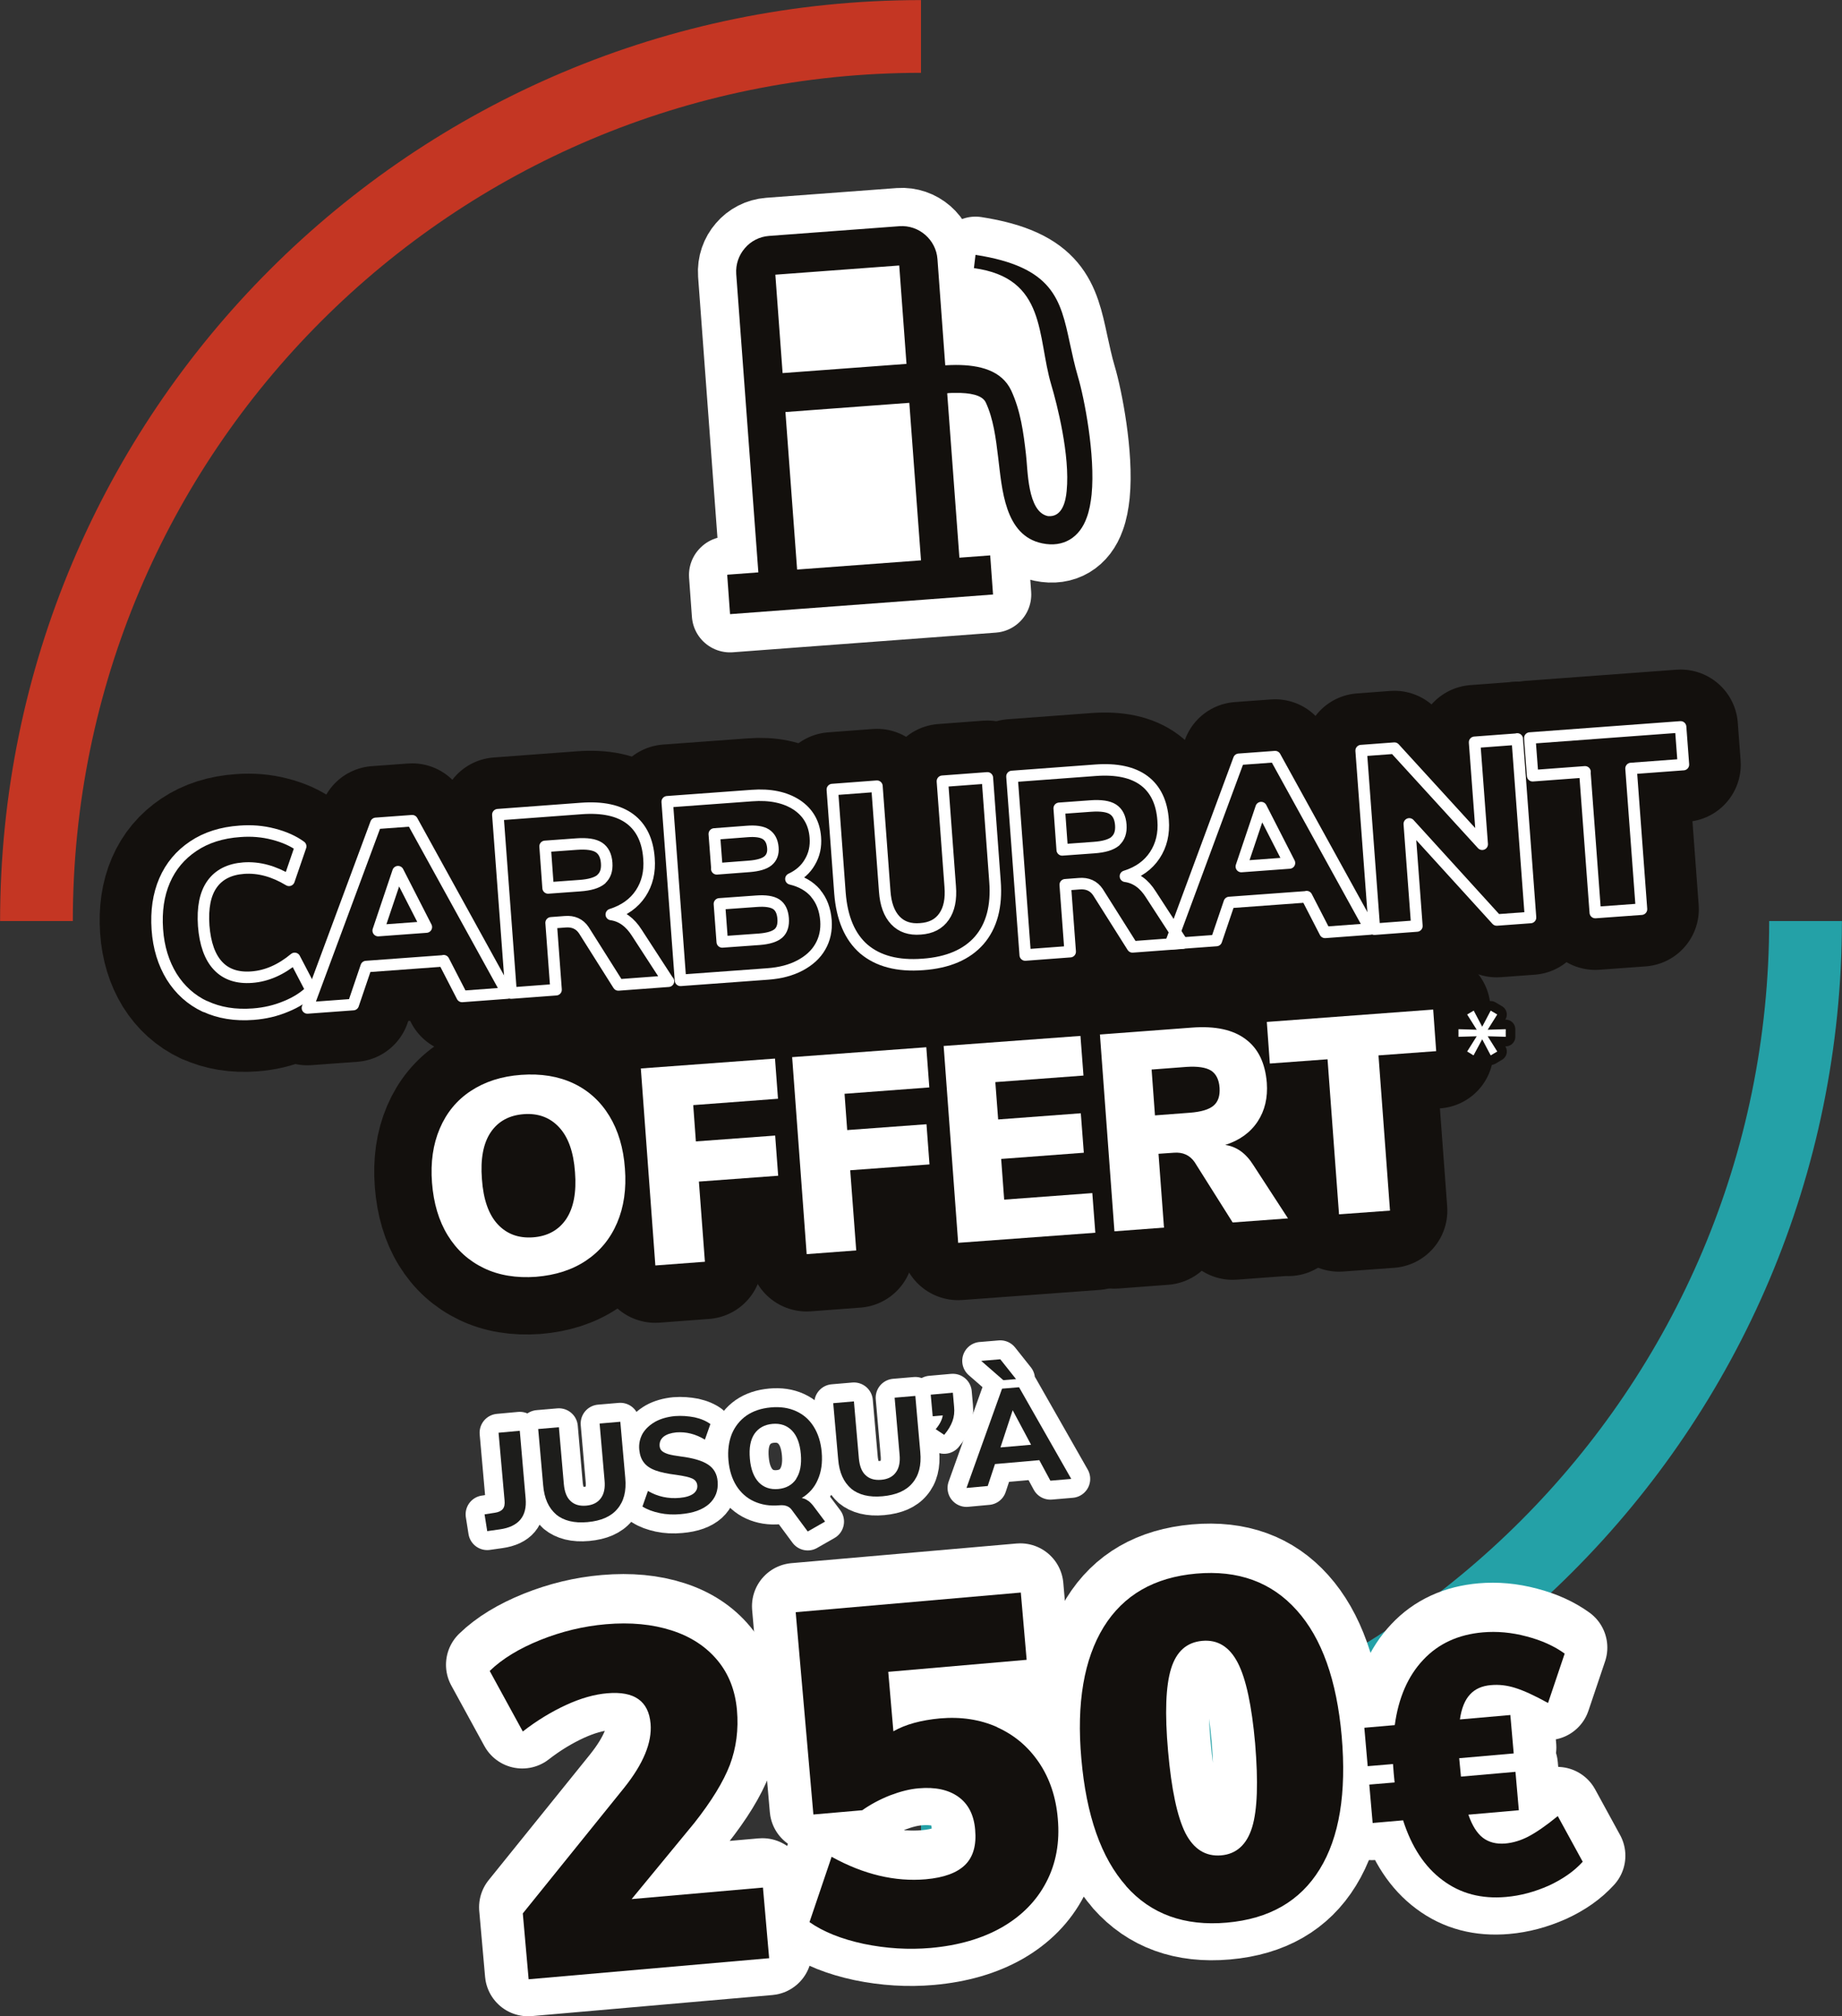 <?xml version="1.0" encoding="UTF-8"?>
<svg xmlns="http://www.w3.org/2000/svg" id="Calque_2" data-name="Calque 2" viewBox="0 0 104.08 113.92">
  <rect x="0" y="0" width="104.08" height="113.92" fill="#333333" stroke="none"/>
  <defs>
    <style>
      .cls-1 {
        stroke-width: 4.88px;
      }

      .cls-1, .cls-2, .cls-3, .cls-4, .cls-5, .cls-6 {
        stroke-linecap: round;
        stroke-linejoin: round;
      }

      .cls-1, .cls-2, .cls-4, .cls-6 {
        stroke: #fff;
      }

      .cls-1, .cls-7, .cls-4, .cls-6 {
        fill: #fff;
      }

      .cls-2 {
        stroke-width: .65px;
      }

      .cls-2, .cls-8, .cls-9 {
        fill: none;
      }

      .cls-3 {
        stroke-width: 6.48px;
      }

      .cls-3, .cls-10, .cls-11, .cls-5 {
        fill: #13100d;
      }

      .cls-3, .cls-5 {
        stroke: #13100d;
      }

      .cls-12 {
        fill: #1d1d1b;
      }

      .cls-4 {
        stroke-width: 2.14px;
      }

      .cls-8 {
        stroke: #24a1a7;
      }

      .cls-8, .cls-9 {
        stroke-miterlimit: 10;
        stroke-width: 4.11px;
      }

      .cls-9 {
        stroke: #c43623;
      }

      .cls-11, .cls-6 {
        fill-rule: evenodd;
      }

      .cls-5 {
        stroke-width: 1.08px;
      }

      .cls-6 {
        stroke-width: 4.32px;
      }
    </style>
  </defs>
  <g id="Calque_1-2" data-name="Calque 1">
    <g>
      <polygon class="cls-7" points="42.86 14.25 58.48 15.53 58.48 23.15 50.26 32.18 43.81 31.9 42.86 14.25"></polygon>
      <path class="cls-9" d="m2.06,52.04C2.06,24.43,24.43,2.06,52.04,2.06"></path>
      <path class="cls-8" d="m102.02,52.04c0,27.6-22.38,49.98-49.98,49.98"></path>
      <path class="cls-6" d="m41.11,32.47l1.74-.13-1.25-16.85h0s0,0,0,0c-.04-.56.15-1.08.49-1.47.33-.39.82-.65,1.36-.69h0s0,0,0,0l7.37-.55h0s0,0,0,0c.55-.04,1.07.15,1.46.49.39.34.65.82.69,1.37h0s0,0,0,0h0s.44,6,.44,6c.2-.01.4-.02.6-.02,1.33,0,2.59.3,3.13,1.45.53,1.15.69,2.37.83,3.59.11.86.07,3.26,1.24,3.5.82.08,1.01-.86,1.06-1.42.2-2.01-.55-4.93-.87-6-.81-2.73-.25-6.03-4.37-6.59l.09-.75c4.39.68,4.8,2.51,5.33,4.99.13.59.26,1.22.46,1.9.35,1.17.99,4.42.77,6.65-.05.47-.13.91-.27,1.29-.4,1.14-1.32,1.72-2.52,1.47-2.14-.44-2.27-3.1-2.49-4.85-.13-1.09-.27-2.19-.7-3.11-.2-.43-.92-.55-1.69-.54-.16,0-.33,0-.49.02l.69,9.29,1.74-.13.16,2.21-3.74.28-7.38.55-3.74.28-.16-2.21h0Zm3.93-.29l7-.52-.66-8.9-7,.52.66,8.9h0Zm-.82-11.1l7-.52-.41-5.56-7,.52.41,5.56Z"></path>
      <g>
        <path class="cls-3" d="m27.34,71.65c-.85-.41-1.53-1.02-2.04-1.85s-.8-1.82-.89-2.97c-.09-1.16.06-2.18.44-3.07.38-.89.96-1.6,1.75-2.12.79-.52,1.73-.83,2.85-.91s2.1.08,2.95.48c.85.4,1.53,1.02,2.03,1.84.5.82.8,1.82.88,2.97.09,1.16-.06,2.18-.44,3.07-.38.89-.96,1.6-1.75,2.13s-1.73.83-2.83.92c-1.11.08-2.1-.08-2.95-.49Zm4.65-2.77c.42-.63.59-1.51.5-2.65-.08-1.14-.38-1.98-.9-2.54-.51-.55-1.18-.8-1.99-.74-.82.06-1.45.4-1.87,1.02-.42.62-.59,1.5-.5,2.65.08,1.15.38,2,.89,2.55.51.55,1.17.8,2,.74.82-.06,1.45-.41,1.87-1.03Z"></path>
        <path class="cls-3" d="m36.2,60.37l7.59-.56.17,2.27-4.79.36.15,2.05,4.48-.33.17,2.27-4.48.33.34,4.53-2.8.21-.82-11.12Z"></path>
        <path class="cls-3" d="m44.75,59.73l7.59-.56.17,2.27-4.79.36.15,2.05,4.48-.33.17,2.27-4.48.33.34,4.53-2.8.21-.82-11.12Z"></path>
        <path class="cls-3" d="m53.3,59.1l7.75-.57.17,2.24-4.98.37.16,2.11,4.67-.35.17,2.23-4.67.35.17,2.3,4.98-.37.17,2.24-7.75.57-.82-11.12Z"></path>
        <path class="cls-3" d="m72.77,68.84l-3.12.23-2.15-3.41c-.27-.39-.66-.57-1.17-.53l-.87.06.31,4.17-2.8.21-.82-11.12,5.2-.39c1.32-.1,2.33.12,3.04.66.71.53,1.1,1.35,1.19,2.46.06.84-.11,1.57-.52,2.19-.41.62-1.02,1.06-1.83,1.32.64.09,1.17.47,1.59,1.14l1.97,3.03Zm-4.2-6.37c.26-.22.37-.56.34-1.01-.03-.46-.2-.79-.48-.97-.29-.18-.75-.25-1.38-.21l-1.98.15.19,2.59,1.98-.15c.63-.05,1.07-.18,1.33-.4Z"></path>
        <path class="cls-3" d="m75.01,59.85l-3.26.24-.17-2.35,9.4-.7.17,2.35-3.26.24.65,8.77-2.88.21-.65-8.77Z"></path>
      </g>
      <g>
        <path class="cls-3" d="m11.59,56.87c-.79-.37-1.42-.94-1.89-1.69-.46-.75-.74-1.64-.81-2.67s.06-1.95.41-2.76c.35-.81.89-1.45,1.62-1.94.73-.49,1.61-.77,2.64-.84.65-.05,1.28,0,1.89.16.62.16,1.13.39,1.54.69l-.66,1.92c-.86-.52-1.71-.75-2.56-.69-.8.06-1.4.36-1.79.91-.39.55-.54,1.33-.47,2.35.08,1.02.35,1.77.81,2.26.46.49,1.1.7,1.9.64.85-.06,1.66-.42,2.43-1.06l.94,1.8c-.36.36-.83.67-1.42.91-.59.25-1.2.39-1.85.44-1.03.08-1.94-.07-2.73-.44Z"></path>
        <path class="cls-3" d="m25.06,54.29l-4.37.32-.73,2.15-2.59.19,3.87-10.43,2.05-.15,5.37,9.74-2.55.19-1.04-2.02Zm-.97-1.91l-1.6-3.13-1.12,3.33,2.72-.2Z"></path>
        <path class="cls-3" d="m37.77,55.44l-2.83.21-1.95-3.09c-.24-.36-.6-.52-1.06-.48l-.79.06.28,3.78-2.54.19-.75-10.08,4.71-.35c1.2-.09,2.12.11,2.76.59s1,1.23,1.07,2.23c.06.76-.1,1.42-.47,1.98-.37.56-.93.96-1.66,1.19.58.08,1.06.43,1.44,1.03l1.78,2.74Zm-3.8-5.77c.23-.2.34-.5.31-.91-.03-.42-.18-.71-.44-.88-.26-.17-.68-.23-1.25-.19l-1.79.13.17,2.35,1.79-.13c.57-.04.97-.16,1.21-.36Z"></path>
        <path class="cls-3" d="m46.09,50.48c.34.4.53.91.58,1.53.04.55-.07,1.05-.32,1.48-.25.44-.64.79-1.15,1.06-.51.27-1.12.43-1.83.48l-4.92.36-.75-10.09,4.78-.35c1.04-.08,1.88.1,2.53.52.65.43,1,1.04,1.06,1.84.04.52-.06.98-.31,1.4-.24.42-.6.73-1.07.95.59.14,1.06.41,1.4.81Zm-5.59-1.39l1.84-.14c.49-.04.84-.14,1.05-.31.21-.17.31-.42.28-.75-.03-.35-.16-.6-.39-.75s-.6-.2-1.08-.16l-1.84.14.15,1.97Zm3.48,3.65c.21-.18.3-.47.27-.85-.03-.38-.16-.65-.39-.8-.23-.15-.61-.21-1.12-.17l-2.09.15.16,2.15,2.09-.15c.51-.04.87-.15,1.08-.33Z"></path>
        <path class="cls-3" d="m48.82,53.63c-.8-.69-1.25-1.75-1.36-3.18l-.43-5.84,2.52-.19.44,5.94c.05.72.25,1.27.6,1.64.35.37.82.53,1.42.48.6-.04,1.04-.27,1.33-.69.29-.41.41-.98.35-1.71l-.44-5.94,2.54-.19.43,5.84c.11,1.42-.19,2.53-.89,3.34-.7.8-1.76,1.26-3.18,1.36-1.43.11-2.54-.19-3.34-.87Z"></path>
        <path class="cls-3" d="m66.82,53.29l-2.83.21-1.95-3.09c-.24-.36-.6-.52-1.06-.48l-.79.06.28,3.78-2.54.19-.75-10.09,4.71-.35c1.2-.09,2.12.11,2.76.59s1,1.23,1.07,2.23c.06.76-.1,1.42-.47,1.98s-.92.96-1.66,1.19c.58.08,1.06.42,1.44,1.03l1.78,2.74Zm-3.8-5.77c.23-.2.34-.5.31-.91-.03-.42-.18-.71-.44-.88s-.68-.23-1.25-.19l-1.79.13.17,2.35,1.79-.13c.57-.04.97-.16,1.21-.36Z"></path>
        <path class="cls-3" d="m73.83,50.67l-4.37.32-.73,2.15-2.59.19,3.86-10.43,2.05-.15,5.37,9.74-2.55.19-1.04-2.02Zm-.97-1.91l-1.6-3.13-1.12,3.33,2.72-.2Z"></path>
        <path class="cls-3" d="m85.73,41.75l.75,10.09-1.91.14-4.94-5.43.43,5.77-2.4.18-.75-10.09,1.88-.14,4.96,5.43-.43-5.76,2.41-.18Z"></path>
        <path class="cls-3" d="m89.56,43.61l-2.96.22-.16-2.13,8.52-.63.16,2.13-2.96.22.59,7.95-2.61.19-.59-7.95Z"></path>
      </g>
      <g>
        <g>
          <path class="cls-4" d="m27.39,85.56l.58-.09c.2-.03.35-.1.44-.21.09-.11.12-.27.1-.48l-.34-3.83,1.2-.11.33,3.82c.09,1.02-.4,1.6-1.46,1.75l-.71.1-.15-.95Z"></path>
          <path class="cls-4" d="m31.43,85.57c-.43-.36-.68-.91-.74-1.66l-.28-3.17,1.17-.1.28,3.22c.04.43.16.75.38.95.22.21.51.29.88.26.37-.03.65-.17.83-.42.18-.24.25-.58.21-1l-.28-3.22,1.17-.1.28,3.17c.07.75-.08,1.33-.45,1.76-.36.43-.92.67-1.68.74s-1.35-.08-1.78-.43Z"></path>
          <path class="cls-4" d="m37.28,85.49c-.39-.08-.71-.2-.98-.37l.31-.88c.55.32,1.15.45,1.8.39.34-.03.59-.11.76-.23.17-.13.25-.29.23-.48-.02-.17-.11-.3-.28-.38-.17-.08-.48-.15-.91-.21-.48-.06-.87-.14-1.17-.25s-.52-.26-.66-.45c-.15-.19-.23-.43-.26-.73-.03-.33.04-.63.19-.9.16-.27.4-.49.71-.67.31-.17.69-.28,1.11-.32.38-.03.76,0,1.12.07.36.08.66.21.89.38l-.31.88c-.53-.32-1.06-.45-1.61-.41-.31.03-.55.11-.72.24-.17.14-.24.31-.23.52.01.12.05.22.13.29.08.07.2.13.36.18.17.05.4.09.7.13.71.09,1.22.24,1.55.46.32.21.51.53.54.96.04.51-.12.93-.48,1.26-.37.33-.9.52-1.61.58-.41.04-.81.02-1.19-.06Z"></path>
          <path class="cls-4" d="m45.66,84.79c.1.07.2.17.3.3l.66.88-.98.56-.91-1.23c-.14-.19-.37-.28-.69-.25-.54.05-1.01-.03-1.43-.22-.42-.19-.75-.49-1-.88-.25-.4-.4-.88-.45-1.44-.05-.56.02-1.06.19-1.49.18-.43.46-.78.83-1.04.38-.26.83-.41,1.37-.46s1.01.02,1.43.21c.42.19.75.48,1,.88s.4.88.45,1.44c.05.59-.02,1.1-.22,1.55-.19.45-.5.79-.91,1.04.13.02.25.07.35.15Zm-.68-1.23c.23-.34.32-.81.27-1.4-.05-.6-.22-1.04-.5-1.33s-.65-.42-1.1-.38c-.45.04-.79.23-1.02.56-.23.34-.31.8-.26,1.4.05.6.22,1.04.5,1.34.28.29.65.42,1.1.38.45-.04.79-.23,1.02-.57Z"></path>
          <path class="cls-4" d="m48.1,84.11c-.43-.36-.68-.91-.74-1.66l-.28-3.17,1.17-.1.28,3.22c.04.43.16.75.38.95.22.21.51.29.88.26s.65-.17.83-.42c.18-.24.25-.58.21-1l-.28-3.22,1.17-.1.28,3.17c.07.75-.08,1.33-.45,1.76-.36.43-.92.67-1.68.74s-1.35-.08-1.78-.43Z"></path>
          <path class="cls-4" d="m53.84,78.69l.07.79c.03.29,0,.56-.09.81s-.24.51-.47.78l-.48-.32c.23-.27.36-.53.4-.78l-.57.05-.11-1.22,1.24-.11Z"></path>
          <path class="cls-4" d="m58.73,82.5l-2.51.22-.41,1.24-1.2.11,2.01-5.61.96-.08,2.95,5.18-1.18.1-.62-1.15Zm-3.28-5.61l1.07-.09.89,1.12-.72.06-1.25-1.09Zm2.81,4.74l-1.04-1.95-.69,2.1,1.73-.15Z"></path>
        </g>
        <g>
          <path class="cls-12" d="m27.39,85.56l.58-.09c.2-.03.35-.1.44-.21.09-.11.12-.27.1-.48l-.34-3.83,1.2-.11.33,3.82c.09,1.02-.4,1.6-1.46,1.75l-.71.1-.15-.95Z"></path>
          <path class="cls-12" d="m31.43,85.57c-.43-.36-.68-.91-.74-1.66l-.28-3.17,1.17-.1.28,3.22c.04.43.16.75.38.95.22.21.51.29.88.26.37-.03.65-.17.83-.42.18-.24.25-.58.21-1l-.28-3.22,1.17-.1.28,3.17c.07.75-.08,1.33-.45,1.76-.36.43-.92.67-1.68.74s-1.35-.08-1.78-.43Z"></path>
          <path class="cls-12" d="m37.28,85.49c-.39-.08-.71-.2-.98-.37l.31-.88c.55.32,1.15.45,1.8.39.34-.03.59-.11.76-.23.17-.13.25-.29.23-.48-.02-.17-.11-.3-.28-.38-.17-.08-.48-.15-.91-.21-.48-.06-.87-.14-1.17-.25s-.52-.26-.66-.45c-.15-.19-.23-.43-.26-.73-.03-.33.04-.63.19-.9.16-.27.4-.49.71-.67.31-.17.69-.28,1.11-.32.38-.03.76,0,1.12.07.36.08.66.21.89.38l-.31.88c-.53-.32-1.06-.45-1.61-.41-.31.03-.55.11-.72.24-.17.14-.24.31-.23.52.01.12.05.22.13.29.08.07.2.13.36.18.17.05.4.09.7.13.71.09,1.22.24,1.55.46.32.21.51.53.54.96.04.51-.12.93-.48,1.26-.37.33-.9.52-1.61.58-.41.04-.81.02-1.19-.06Z"></path>
          <path class="cls-12" d="m45.66,84.79c.1.07.2.17.3.3l.66.88-.98.56-.91-1.23c-.14-.19-.37-.28-.69-.25-.54.05-1.01-.03-1.43-.22-.42-.19-.75-.49-1-.88-.25-.4-.4-.88-.45-1.44-.05-.56.02-1.06.19-1.49.18-.43.46-.78.83-1.04.38-.26.83-.41,1.37-.46s1.01.02,1.43.21c.42.19.75.48,1,.88s.4.88.45,1.44c.05.59-.02,1.1-.22,1.55-.19.45-.5.79-.91,1.04.13.02.25.07.35.15Zm-.68-1.23c.23-.34.32-.81.27-1.4-.05-.6-.22-1.04-.5-1.33s-.65-.42-1.1-.38c-.45.04-.79.23-1.02.56-.23.34-.31.8-.26,1.4.05.6.22,1.04.5,1.34.28.29.65.42,1.1.38.45-.04.79-.23,1.02-.57Z"></path>
          <path class="cls-12" d="m48.1,84.11c-.43-.36-.68-.91-.74-1.66l-.28-3.17,1.17-.1.28,3.22c.04.43.16.75.38.95.22.21.51.29.88.26s.65-.17.83-.42c.18-.24.25-.58.21-1l-.28-3.22,1.17-.1.28,3.17c.07.75-.08,1.33-.45,1.76-.36.43-.92.67-1.68.74s-1.35-.08-1.78-.43Z"></path>
          <path class="cls-12" d="m53.84,78.69l.07.79c.03.29,0,.56-.09.81s-.24.51-.47.78l-.48-.32c.23-.27.36-.53.4-.78l-.57.05-.11-1.22,1.24-.11Z"></path>
          <path class="cls-12" d="m58.73,82.5l-2.51.22-.41,1.24-1.2.11,2.01-5.61.96-.08,2.95,5.18-1.18.1-.62-1.15Zm-3.28-5.61l1.07-.09.89,1.12-.72.06-1.25-1.09Zm2.81,4.74l-1.04-1.95-.69,2.1,1.73-.15Z"></path>
        </g>
      </g>
      <g>
        <g>
          <path class="cls-1" d="m43.08,106.3l.35,3.99-13.59,1.19-.33-3.72,5.72-7.09c1.09-1.36,1.59-2.57,1.5-3.63-.11-1.28-.92-1.85-2.44-1.72-.73.06-1.5.28-2.33.66-.82.38-1.64.87-2.45,1.5l-1.87-3.42c.71-.69,1.67-1.27,2.86-1.75,1.2-.48,2.43-.78,3.71-.89,1.39-.12,2.62,0,3.71.35,1.09.35,1.95.92,2.59,1.69.64.77,1,1.7,1.1,2.8.1,1.11-.04,2.15-.4,3.11-.37.96-1.04,2.05-2.01,3.28l-3.54,4.3,7.41-.65Z"></path>
          <path class="cls-1" d="m56.31,97.25c.98.44,1.76,1.1,2.37,2,.6.89.96,1.95,1.06,3.17.12,1.33-.1,2.53-.65,3.58-.55,1.06-1.39,1.91-2.5,2.55-1.12.64-2.46,1.03-4.03,1.17-1.26.11-2.52.03-3.78-.23-1.26-.27-2.29-.68-3.07-1.23l1.25-3.69c1.81,1,3.59,1.42,5.32,1.27,1.02-.09,1.76-.36,2.22-.81.46-.45.65-1.12.57-1.99-.07-.84-.39-1.46-.95-1.86-.56-.4-1.3-.56-2.23-.48-.51.04-1.05.18-1.63.4-.58.23-1.1.51-1.57.84l-2.76.24-1-11.43,12.72-1.11.33,3.8-7.82.68.29,3.36c.68-.39,1.56-.63,2.64-.73,1.19-.1,2.27.06,3.24.5Z"></path>
          <path class="cls-1" d="m63.6,106.21c-1.41-1.59-2.25-3.98-2.53-7.19-.28-3.15.15-5.63,1.26-7.44,1.12-1.81,2.86-2.81,5.23-3.02,2.37-.21,4.26.48,5.68,2.07s2.26,3.95,2.54,7.11c.28,3.21-.13,5.72-1.24,7.52-1.11,1.81-2.86,2.81-5.25,3.02-2.39.21-4.29-.48-5.69-2.06Zm7.12-3.32c.3-.98.35-2.56.17-4.73-.19-2.13-.51-3.65-.98-4.56-.47-.91-1.14-1.32-2.01-1.24s-1.46.6-1.76,1.57c-.3.97-.36,2.52-.17,4.66.19,2.17.52,3.71.98,4.63.47.91,1.14,1.33,2.01,1.26s1.46-.61,1.76-1.59Z"></path>
          <path class="cls-1" d="m86.32,103.43c.44-.23,1-.61,1.67-1.16l1.41,2.58c-.49.54-1.13.99-1.92,1.35-.79.35-1.6.57-2.42.64-1.38.12-2.57-.19-3.58-.95-1.01-.75-1.75-1.88-2.23-3.38l-1.72.15-.19-2.17,1.43-.12-.05-.52-.04-.52-1.43.12-.19-2.17,1.72-.15c.21-1.55.75-2.78,1.61-3.69.86-.92,1.99-1.43,3.36-1.55.8-.07,1.62,0,2.48.23.85.22,1.57.55,2.15.97l-.94,2.79c-.76-.42-1.37-.7-1.85-.85-.47-.15-.93-.2-1.37-.16-.51.04-.91.22-1.19.53-.29.31-.48.78-.57,1.41l2.85-.25.19,2.17-3.08.27.05.52.04.52,3.08-.27.19,2.17-2.85.25c.21.61.48,1.04.81,1.3.34.26.76.37,1.27.33.44-.04.88-.17,1.32-.4Z"></path>
        </g>
        <g>
          <path class="cls-10" d="m43.11,106.65l.35,3.99-13.59,1.19-.33-3.72,5.72-7.09c1.09-1.36,1.59-2.57,1.5-3.63-.11-1.28-.92-1.85-2.44-1.72-.73.06-1.5.28-2.33.66-.82.38-1.64.87-2.45,1.5l-1.87-3.42c.71-.69,1.67-1.27,2.86-1.75,1.2-.48,2.43-.78,3.71-.89,1.39-.12,2.62,0,3.71.35,1.09.35,1.95.92,2.59,1.69.64.77,1,1.7,1.1,2.8.1,1.11-.04,2.15-.4,3.11-.37.96-1.04,2.05-2.01,3.28l-3.54,4.3,7.41-.65Z"></path>
          <path class="cls-10" d="m56.34,97.59c.98.44,1.76,1.1,2.37,2,.6.89.96,1.95,1.06,3.17.12,1.33-.1,2.53-.65,3.58-.55,1.06-1.39,1.91-2.5,2.55-1.12.64-2.46,1.03-4.03,1.17-1.26.11-2.52.03-3.78-.23-1.26-.27-2.29-.68-3.07-1.23l1.25-3.69c1.81,1,3.59,1.42,5.32,1.27,1.02-.09,1.76-.36,2.22-.81.46-.45.65-1.12.57-1.99-.07-.84-.39-1.46-.95-1.86-.56-.4-1.3-.56-2.23-.48-.51.04-1.05.18-1.63.4-.58.23-1.1.51-1.57.84l-2.76.24-1-11.43,12.72-1.11.33,3.8-7.82.68.29,3.36c.68-.39,1.56-.63,2.64-.73,1.18-.1,2.26.06,3.24.5Z"></path>
          <path class="cls-10" d="m63.63,106.56c-1.41-1.59-2.25-3.98-2.53-7.19-.28-3.15.15-5.63,1.26-7.44,1.12-1.81,2.86-2.81,5.23-3.02,2.37-.21,4.26.48,5.68,2.07,1.42,1.58,2.26,3.95,2.54,7.11.28,3.21-.13,5.72-1.24,7.52-1.11,1.81-2.86,2.81-5.25,3.02-2.39.21-4.29-.48-5.69-2.06Zm7.12-3.32c.3-.98.35-2.56.17-4.73-.19-2.13-.51-3.65-.98-4.56-.47-.91-1.14-1.32-2.01-1.24-.88.08-1.46.6-1.76,1.57-.3.97-.36,2.52-.17,4.66.19,2.17.52,3.71.98,4.63.47.91,1.14,1.33,2.01,1.26s1.46-.61,1.76-1.59Z"></path>
          <path class="cls-10" d="m86.35,103.77c.44-.23,1-.61,1.67-1.16l1.41,2.58c-.49.54-1.14.99-1.92,1.35-.79.35-1.6.57-2.42.64-1.38.12-2.57-.19-3.58-.95-1.01-.75-1.75-1.88-2.23-3.38l-1.72.15-.19-2.17,1.43-.12-.05-.52-.04-.52-1.43.12-.19-2.17,1.72-.15c.21-1.55.75-2.78,1.61-3.69.86-.92,1.99-1.43,3.36-1.55.8-.07,1.62,0,2.48.23.85.22,1.57.55,2.15.97l-.94,2.79c-.76-.42-1.37-.7-1.85-.85-.47-.15-.93-.2-1.37-.16-.51.04-.91.22-1.19.53-.29.31-.48.78-.57,1.41l2.85-.25.19,2.17-3.08.27.05.52.05.52,3.08-.27.19,2.17-2.85.25c.21.61.48,1.04.81,1.3.34.26.76.37,1.27.33.44-.04.88-.17,1.32-.4Z"></path>
        </g>
      </g>
      <g>
        <path class="cls-7" d="m27.34,71.65c-.85-.41-1.53-1.02-2.04-1.85s-.8-1.82-.89-2.97c-.09-1.16.06-2.18.44-3.07.38-.89.96-1.6,1.75-2.12.79-.52,1.73-.83,2.85-.91s2.1.08,2.95.48c.85.4,1.53,1.02,2.03,1.84.5.82.8,1.82.88,2.97.09,1.16-.06,2.18-.44,3.07-.38.89-.96,1.6-1.75,2.13s-1.73.83-2.83.92c-1.11.08-2.1-.08-2.95-.49Zm4.65-2.77c.42-.63.59-1.51.5-2.65-.08-1.14-.38-1.98-.9-2.54-.51-.55-1.18-.8-1.99-.74-.82.06-1.45.4-1.87,1.02-.42.62-.59,1.5-.5,2.65.08,1.15.38,2,.89,2.55.51.55,1.17.8,2,.74.82-.06,1.45-.41,1.87-1.03Z"></path>
        <path class="cls-7" d="m36.2,60.37l7.59-.56.17,2.27-4.79.36.15,2.05,4.48-.33.17,2.27-4.48.33.34,4.53-2.8.21-.82-11.12Z"></path>
        <path class="cls-7" d="m44.75,59.73l7.59-.56.17,2.27-4.79.36.15,2.05,4.48-.33.17,2.27-4.48.33.34,4.53-2.8.21-.82-11.12Z"></path>
        <path class="cls-7" d="m53.3,59.1l7.75-.57.17,2.24-4.98.37.16,2.11,4.67-.35.17,2.23-4.67.35.17,2.3,4.98-.37.17,2.24-7.75.57-.82-11.12Z"></path>
        <path class="cls-7" d="m72.77,68.84l-3.12.23-2.15-3.41c-.27-.39-.66-.57-1.17-.53l-.87.06.31,4.17-2.8.21-.82-11.12,5.2-.39c1.32-.1,2.33.12,3.04.66.71.53,1.1,1.35,1.19,2.46.06.84-.11,1.57-.52,2.19-.41.62-1.02,1.06-1.83,1.32.64.09,1.17.47,1.59,1.14l1.97,3.03Zm-4.2-6.37c.26-.22.37-.56.34-1.01-.03-.46-.2-.79-.48-.97-.29-.18-.75-.25-1.38-.21l-1.98.15.19,2.59,1.98-.15c.63-.05,1.07-.18,1.33-.4Z"></path>
        <path class="cls-7" d="m75.01,59.85l-3.26.24-.17-2.35,9.4-.7.17,2.35-3.26.24.65,8.77-2.88.21-.65-8.77Z"></path>
      </g>
      <g>
        <path class="cls-5" d="m85.08,58.58l-1.02-.03.54.86-.37.22-.48-.91-.49.91-.36-.22.54-.86-1.03.03v-.43l1.03.03-.54-.86.37-.22.48.91.48-.91.37.22-.54.86,1.02-.03v.43Z"></path>
        <path class="cls-7" d="m85.08,58.58l-1.02-.03.54.86-.37.22-.48-.91-.49.91-.36-.22.54-.86-1.03.03v-.43l1.03.03-.54-.86.37-.22.48.91.48-.91.37.22-.54.86,1.02-.03v.43Z"></path>
      </g>
      <path class="cls-11" d="m41.11,32.47l1.74-.13-1.25-16.85h0s0,0,0,0c-.04-.56.15-1.08.49-1.47.33-.39.82-.65,1.36-.69h0s0,0,0,0l7.37-.55h0s0,0,0,0c.55-.04,1.07.15,1.46.49.39.34.65.82.69,1.37h0s0,0,0,0h0s.44,6,.44,6c.2-.01.4-.02.6-.02,1.33,0,2.59.3,3.13,1.45.53,1.15.69,2.37.83,3.59.11.86.07,3.26,1.24,3.5.82.08,1.01-.86,1.06-1.42.2-2.01-.55-4.93-.87-6-.81-2.73-.25-6.03-4.37-6.59l.09-.75c4.39.68,4.8,2.51,5.33,4.99.13.59.26,1.22.46,1.9.35,1.17.99,4.42.77,6.65-.05.47-.13.91-.27,1.29-.4,1.14-1.32,1.72-2.52,1.47-2.14-.44-2.27-3.1-2.49-4.85-.13-1.09-.27-2.19-.7-3.11-.2-.43-.92-.55-1.69-.54-.16,0-.33,0-.49.02l.69,9.29,1.74-.13.16,2.21-3.74.28-7.38.55-3.74.28-.16-2.21h0Zm3.93-.29l7-.52-.66-8.9-7,.52.66,8.9h0Zm-.82-11.1l7-.52-.41-5.56-7,.52.41,5.56Z"></path>
      <polygon class="cls-10" points="70.84 53.01 70.06 55.47 74.19 55.15 72.69 52.55 70.84 53.01"></polygon>
      <g>
        <path class="cls-2" d="m11.59,56.87c-.79-.37-1.42-.94-1.89-1.69-.46-.75-.74-1.64-.81-2.67s.06-1.95.41-2.76c.35-.81.89-1.45,1.62-1.94.73-.49,1.61-.77,2.64-.84.65-.05,1.28,0,1.89.16.62.16,1.13.39,1.54.69l-.66,1.92c-.86-.52-1.71-.75-2.56-.69-.8.06-1.4.36-1.79.91-.39.55-.54,1.33-.47,2.35.08,1.02.35,1.77.81,2.26.46.49,1.1.7,1.9.64.85-.06,1.66-.42,2.43-1.06l.94,1.8c-.36.36-.83.67-1.42.91-.59.25-1.2.39-1.85.44-1.03.08-1.94-.07-2.73-.44Z"></path>
        <path class="cls-2" d="m25.06,54.29l-4.37.32-.73,2.15-2.59.19,3.87-10.43,2.05-.15,5.37,9.74-2.55.19-1.04-2.02Zm-.97-1.91l-1.6-3.13-1.12,3.33,2.72-.2Z"></path>
        <path class="cls-2" d="m37.77,55.44l-2.83.21-1.95-3.09c-.24-.36-.6-.52-1.06-.48l-.79.06.28,3.78-2.54.19-.75-10.08,4.71-.35c1.2-.09,2.12.11,2.76.59s1,1.23,1.07,2.23c.06.76-.1,1.42-.47,1.98-.37.56-.93.96-1.66,1.19.58.08,1.06.43,1.44,1.03l1.78,2.74Zm-3.8-5.77c.23-.2.34-.5.31-.91-.03-.42-.18-.71-.44-.88-.26-.17-.68-.23-1.25-.19l-1.79.13.17,2.35,1.79-.13c.57-.04.97-.16,1.21-.36Z"></path>
        <path class="cls-2" d="m46.09,50.48c.34.4.53.91.58,1.53.04.55-.07,1.05-.32,1.48-.25.44-.64.79-1.15,1.06-.51.27-1.12.43-1.83.48l-4.92.36-.75-10.09,4.78-.35c1.04-.08,1.88.1,2.53.52.65.43,1,1.04,1.06,1.84.04.52-.06.98-.31,1.4-.24.42-.6.73-1.07.95.59.14,1.06.41,1.4.81Zm-5.59-1.39l1.84-.14c.49-.04.84-.14,1.05-.31.21-.17.31-.42.28-.75-.03-.35-.16-.6-.39-.75s-.6-.2-1.08-.16l-1.84.14.15,1.97Zm3.48,3.65c.21-.18.3-.47.27-.85-.03-.38-.16-.65-.39-.8-.23-.15-.61-.21-1.12-.17l-2.09.15.16,2.15,2.09-.15c.51-.04.87-.15,1.08-.33Z"></path>
        <path class="cls-2" d="m48.82,53.63c-.8-.69-1.25-1.75-1.36-3.18l-.43-5.84,2.52-.19.44,5.94c.05.72.25,1.27.6,1.64.35.37.82.53,1.42.48.6-.04,1.04-.27,1.33-.69.29-.41.41-.98.35-1.71l-.44-5.94,2.54-.19.43,5.84c.11,1.42-.19,2.53-.89,3.34-.7.8-1.76,1.26-3.18,1.36-1.43.11-2.54-.19-3.34-.87Z"></path>
        <path class="cls-2" d="m66.82,53.29l-2.83.21-1.95-3.09c-.24-.36-.6-.52-1.06-.48l-.79.06.28,3.78-2.54.19-.75-10.09,4.71-.35c1.2-.09,2.12.11,2.76.59s1,1.23,1.07,2.23c.06.76-.1,1.42-.47,1.98s-.92.96-1.66,1.19c.58.08,1.06.42,1.44,1.03l1.78,2.74Zm-3.8-5.77c.23-.2.34-.5.31-.91-.03-.42-.18-.71-.44-.88s-.68-.23-1.25-.19l-1.79.13.17,2.35,1.79-.13c.57-.04.97-.16,1.21-.36Z"></path>
        <path class="cls-2" d="m73.83,50.67l-4.37.32-.73,2.15-2.59.19,3.86-10.43,2.05-.15,5.37,9.74-2.55.19-1.04-2.02Zm-.97-1.91l-1.6-3.13-1.12,3.33,2.72-.2Z"></path>
        <path class="cls-2" d="m85.73,41.75l.75,10.09-1.91.14-4.94-5.43.43,5.77-2.4.18-.75-10.09,1.88-.14,4.96,5.43-.43-5.76,2.41-.18Z"></path>
        <path class="cls-2" d="m89.56,43.61l-2.96.22-.16-2.13,8.52-.63.16,2.13-2.96.22.59,7.95-2.61.19-.59-7.95Z"></path>
      </g>
    </g>
  </g>
</svg>
